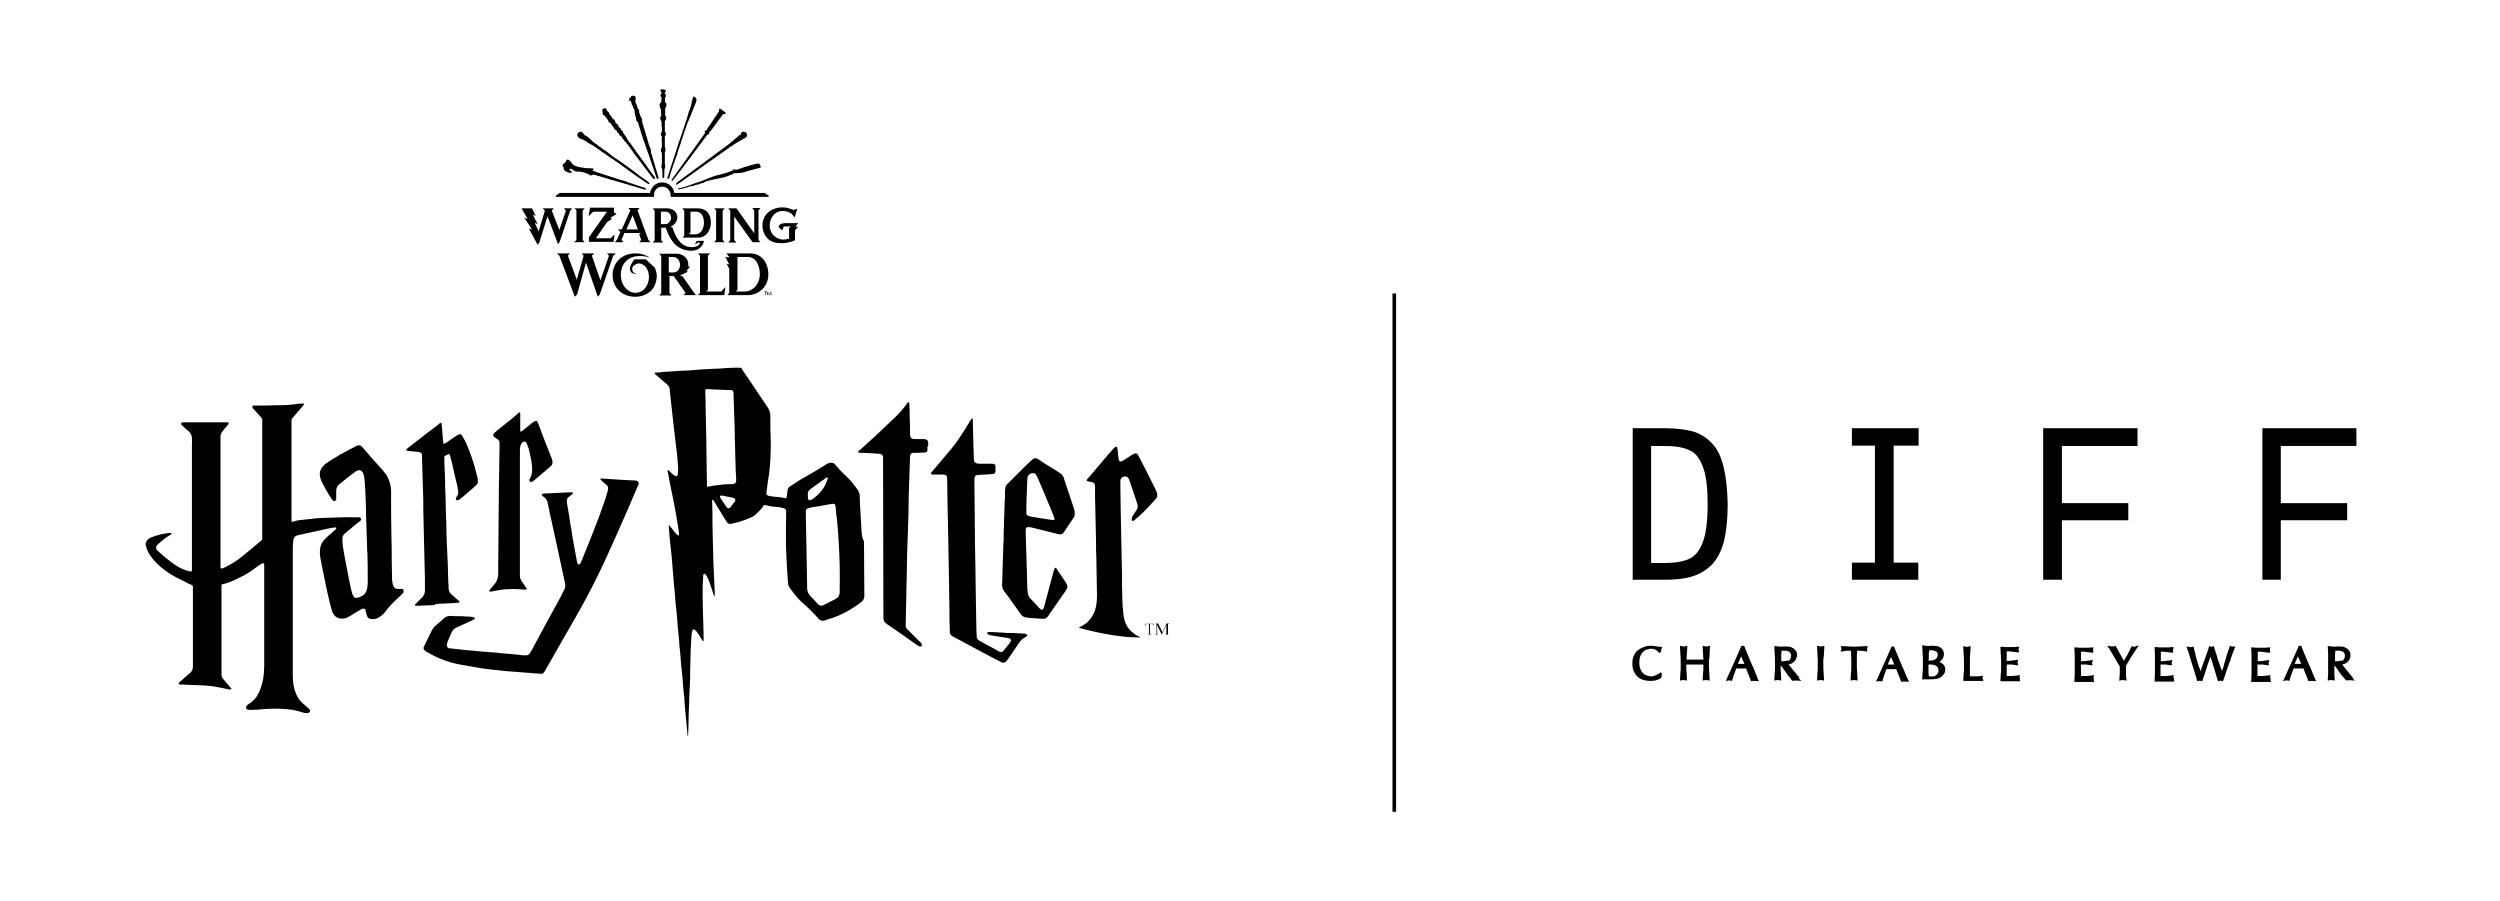 <svg enable-background="new 0 0 760.7 274.3" viewBox="0 0 760.7 274.3" xmlns="http://www.w3.org/2000/svg"><title>Wizarding World Harry Potter x DIFF Eyewear Charitable Logo</title><path d="m423.7 89.3h1.1v157.7h-1.1z"/><path d="m524.5 142.3c-.7-3-1.8-5.5-3.4-7.2-1.6-1.8-3.6-3.1-5.9-3.8-2.2-.6-5.1-1-8.5-1h-9.9v46.1h9.9c3.2 0 6-.3 8.2-1 2.3-.7 4.3-1.9 6-3.6 1.7-1.8 2.9-4.2 3.7-7.2.7-3 1.1-6.7 1.1-11.2-.1-4.5-.5-8.2-1.2-11.1zm-6.3 22.5c-.9 2.5-2.2 4.2-3.9 5.1-1.8.9-4.3 1.4-7.7 1.4h-4.2v-35.6h4.3c3.3 0 5.8.5 7.6 1.4 1.7.8 3 2.5 3.9 5.1 1 2.6 1.4 6.4 1.4 11.4s-.5 8.6-1.4 11.2z"/><path d="m647.6 153.1h-20.2v-17.4h23v-5.4h-28.7v46.1h5.7v-18.1h20.2z"/><path d="m688.4 130.3v46.1h5.6v-18.1h20.2v-5.2h-20.2v-17.4h23v-5.4z"/><path d="m504.2 196.7c-.5-.1-1.2-.2-1.8-.2-.8 0-1.6.1-2.3.4s-1.3.6-1.8 1-.9 1-1.2 1.7c-.3.6-.4 1.4-.4 2.3 0 .8.1 1.6.4 2.3.3.6.6 1.2 1.2 1.7.5.5 1.1.8 1.8 1 .6.2 1.4.3 2.2.3.4 0 .7-.1 1-.1s.6-.1.9-.2.5-.2.7-.3.4-.2.5-.3l.1-.1.2-1.2-.4-.4-.3.2c-.1.1-.3.2-.5.3s-.4.3-.6.3c-.2.1-.5.2-.7.3-.3.1-.5.1-.8.1-.5 0-1-.1-1.4-.3-.5-.1-.8-.4-1.1-.7s-.6-.8-.8-1.3-.3-1.2-.3-1.9.1-1.4.3-1.9.5-1 .8-1.3.7-.6 1.1-.7c.5-.1.9-.3 1.4-.3.3 0 .6.1.8.1.3.1.5.2.7.3s.4.3.5.4.3.3.3.3l.1.2.5-.2.1-.2c0-.1.1-.3.1-.6.1-.3.1-.4.1-.5l.2-.3-.4-.1c-.2.1-.7 0-1.2-.1z"/><path d="m520.2 198.8c0-.6.1-1.2.1-1.8v-.5l-.5.1c-.1 0-.3.1-.3.1-.2 0-.4 0-.6 0-.1 0-.2-.1-.3-.1l-.5-.1v.5c0 .6.1 1.2.1 1.8s.1 1.2.1 1.8v.1h-1.1c-1 0-2 0-2.9 0h-1.1v-.1c0-.6 0-1.2.1-1.8 0-.6.1-1.2.1-1.8v-.5l-.5.1c-.1 0-.3.1-.3.1-.2 0-.4 0-.6 0-.1 0-.2-.1-.3-.1l-.5-.1v.5c0 .6.1 1.2.1 1.8s.1 1.2.1 1.8v2.5c0 .6 0 1.2-.1 1.8 0 .6-.1 1.2-.1 1.8v.4l.4-.1c.4-.1.9-.1 1.3 0l.4.1v-.4c0-.6-.1-1.2-.1-1.8s-.1-1.2-.1-1.8v-.9h1.1 3 1.1v.9c0 .6 0 1.2-.1 1.8 0 .6-.1 1.2-.1 1.8v.4l.4-.1c.4-.1.9-.1 1.3 0l.4.1v-.4c0-.6-.1-1.2-.1-1.8s-.1-1.2-.1-1.8v-2.5c.2-.5.2-1.1.2-1.8z"/><path d="m534.5 205.6c-.2-.5-.4-.9-.6-1.5s-.5-1.2-.8-1.8-.5-1.3-.8-1.9-.5-1.3-.8-1.9l-.8-2h-.8l-.1.2c-.7 1.7-1.5 3.3-2.2 5-.7 1.6-1.5 3.3-2.2 4.9l-.3.6.6-.1c.3-.1.6-.1 1 0l.3.1.1-.3c.1-.4.3-1 .5-1.6s.5-1.2.7-1.9h.6 1.8.6c.1.3.2.5.3.8l.4 1c.1.3.3.6.4 1 .1.3.2.6.3.8l.1.3.3-.1h.3.8.3l.7.1-.3-.6c-.1-.3-.2-.7-.4-1.1zm-3.8-3.6c-.6 0-1.1 0-1.6 0-.1 0-.1 0-.3 0l1-2.3 1 2.3z"/><path d="m547.3 205.9c-.2-.3-.5-.5-.7-.8s-.5-.6-.8-1c-.3-.3-.5-.6-.8-1s-.5-.6-.7-.8l-.1-.1c.1-.1.3-.1.4-.1.4-.1.7-.3 1-.5.3-.3.6-.5.8-.9s.4-.8.4-1.4c0-.5-.1-.9-.3-1.2s-.5-.6-.8-.8-.6-.3-1-.5c-.7-.1-1.5-.1-2-.1-.5.1-1 .1-1.6 0-.3 0-.5-.1-.8-.1h-.4v.4c0 .6.1 1.2.1 1.8s.1 1.2.1 1.8v2.5c0 .6 0 1.2-.1 1.8 0 .6-.1 1.2-.1 1.8v.4l.4-.1c.4-.1.9-.1 1.3 0l.4.1v-.4c0-.6-.1-1.2-.1-1.8s-.1-1.2-.1-1.8v-.6c.3.3.6.6.8 1 .4.5.7.9 1 1.4s.6.9 1 1.2c.3.4.5.7.6.9l.1.2.2-.1h.4.8.4l1 .1-.8-.8c.4 0 .2-.2 0-.5zm-3.8-4.8c-.4.1-.8.1-1.4.1-.1 0-.1 0-.1 0v-.5c0-.5 0-1 0-1.5l.1-1.2h.3c.3 0 .9-.1 1.5.1.2.1.4.1.6.3s.3.3.4.5.1.5.1.7c0 .4-.1.6-.2.8-.1.3-.3.4-.5.6-.3 0-.6 0-.8.1z"/><path d="m555 198.8c0-.6.1-1.2.1-1.8v-.5l-.5.1c-.1 0-.3.1-.3.1-.2 0-.4 0-.6 0-.1 0-.3-.1-.3-.1l-.5-.1v.5c0 .6.1 1.2.1 1.8s.1 1.2.1 1.8v2.5c0 .6 0 1.2-.1 1.8 0 .6-.1 1.2-.1 1.8v.4l.4-.1c.4-.1.9-.1 1.3 0l.4.1v-.4c0-.6-.1-1.2-.1-1.8s-.1-1.2-.1-1.8v-2.5c.1-.5.2-1.1.2-1.8z"/><path d="m568.1 197.5c0-.1 0-.2.1-.4l.1-.5h-.5c-.6 0-1.2.1-1.8.1-1.2.1-2.4.1-3.6 0-.6 0-1.2-.1-1.8-.1h-.5l.1.5c.1.2.1.3.1.3 0 .1 0 .2-.1.4l-.1.5.5-.1c.2 0 .4-.1.6-.1s.5-.1.8-.1.5 0 .8 0h.4c0 .8.1 1.7.1 2.6v2.5c0 .6 0 1.2-.1 1.8 0 .6-.1 1.2-.1 1.8v.4l.4-.1c.4-.1.9-.1 1.3 0l.4.1v-.4c0-.6-.1-1.2-.1-1.8s-.1-1.2-.1-1.8v-2.5c0-.8 0-1.7.1-2.6h.4.8s.5.1.8.1.5.1.6.1l.5.1-.1-.5c0-.1 0-.3 0-.3z"/><path d="m580.1 205.8c-.2-.5-.4-.9-.6-1.5-.3-.6-.5-1.2-.8-1.8s-.5-1.3-.8-1.9-.5-1.3-.8-1.9l-.8-2h-.7l-.1.2c-.7 1.7-1.5 3.3-2.2 5-.7 1.6-1.5 3.3-2.2 4.9l-.3.6.6-.1c.3-.1.6-.1 1 0l.3.1.1-.3c.1-.4.3-1 .5-1.6s.5-1.2.7-1.9h.6 1.8.6c.1.3.2.5.3.8l.4 1c.1.3.3.6.4 1 .1.3.2.6.3.8l.1.3.3-.1h.3.8.3l.7.1-.3-.6c-.1-.3-.3-.7-.5-1.1zm-3.8-3.6c-.6 0-1 0-1.6 0-.1 0-.1 0-.3 0l1-2.3 1 2.3c.1 0 0 0-.1 0z"/><path d="m591 201.9c-.3-.2-.6-.3-.9-.5.3-.1.5-.3.6-.5.5-.5.8-1.1.8-1.9 0-.5-.1-.8-.3-1.2-.2-.3-.5-.6-.8-.8s-.6-.3-1-.4c-.6-.1-1.3-.1-2-.1-.5.1-.8.1-1.4 0-.3 0-.5-.1-.7-.1l-.4-.1v.4c0 .6.1 1.2.1 1.8s.1 1.2.1 1.8v2.5c0 .6 0 1.2-.1 1.8 0 .6-.1 1.2-.1 1.8v.4l.4-.1h.6.7.6c.6 0 1.3 0 2-.1.5-.1.9-.3 1.3-.5.4-.3.7-.6 1-1s.4-.9.4-1.5-.3-1.3-.9-1.7zm-4.1-1.6c0-.5 0-.9 0-1.4l.1-1h.1c.3-.1.9-.1 1.4.1.3.1.5.1.6.2s.3.3.4.4c.1.2.1.4.1.7s-.1.6-.2.8-.3.4-.5.5-.5.3-.8.3c-.3.1-.6.1-.9.1h-.4zm2.8 4.4c-.1.3-.3.5-.4.6-.2.2-.4.3-.6.4-.5.2-1 .1-1.5.1-.1 0-.2 0-.3 0l-.1-1.1c0-.5 0-.9 0-1.4v-1.1h.3c.5 0 .8 0 1.2.1.3.1.6.1.8.3.2.1.4.3.5.5s.2.5.2.8c.1.3.1.6-.1.8z"/><path d="m603.2 206.4c0-.1 0-.1.1-.3l.1-.5-.5.1c-.7.1-1.4.1-1.9.1s-1 0-1.6 0c0-.6 0-1.2 0-2s0-1.9 0-3.1c0-.6 0-1.2.1-1.8 0-.6.1-1.2.1-1.8v-.5l-.5.1c-.1 0-.3.1-.3.1-.2 0-.4 0-.6 0-.1 0-.3-.1-.3-.1l-.5-.1v.5c0 .6.1 1.2.1 1.8s.1 1.2.1 1.8v2.5c0 .6 0 1.2-.1 1.8 0 .6-.1 1.2-.1 1.8v.4h.4 1.3 2.6 1.3.5l-.1-.5c-.1-.2-.2-.3-.2-.3z"/><path d="m614.5 206 .1-.6-.6.1c-.2.1-.5.1-.8.1s-.6.1-1 .1c-.3 0-.7 0-1 0h-.6c0-.1 0-.3 0-.5 0-.3 0-.8 0-1.3v-1.4c0-.1 0-.2 0-.3h.3.9c.3 0 .6 0 1 .1.3 0 .6.1.8.1l.5.1-.1-.5c0-.1-.1-.3-.1-.4s0-.3.1-.4l.1-.5-.5.1c-.2 0-.4.1-.6.1s-.5 0-.8.1-.6 0-.9.1c-.3 0-.5 0-.7 0v-.5c0-.3 0-.7 0-1s0-.6 0-.9c0-.2 0-.3 0-.5h.8c.3 0 .6.1.9.1s.5.1.8.1.5.1.8.1h.5l-.1-.5c0-.1-.1-.3-.1-.4s0-.3.1-.3l.1-.5h-.4c-.4 0-.8.1-1.2.1-.8 0-1.7 0-2.5 0-.4 0-.8-.1-1.2-.1h-.4v.4c0 .6.1 1.2.1 1.8s.1 1.2.1 1.8v2.5c0 .6 0 1.2-.1 1.8 0 .6-.1 1.2-.1 1.8v.4h.4 1.3 2.6 1.2.5l-.1-.5c0-.1 0-.1 0-.3 0-.1 0-.1 0-.2-.1-.2-.1-.2-.1-.3z"/><path d="m637 206 .2-.6-.6.1c-.2.1-.5.1-.8.1s-.6.1-1 .1-.6 0-1 0h-.6c0-.1 0-.3 0-.5 0-.3 0-.8 0-1.3v-1.4c0-.1 0-.2 0-.3h.3.9c.3 0 .6 0 1 .1.3 0 .6.1.8.1l.5.1-.1-.5c0-.1 0-.3 0-.3 0-.1 0-.3.1-.4l.1-.5-.5.1c-.2 0-.4.1-.6.1s-.5 0-.8.1-.6 0-.9.1c-.3 0-.5 0-.8 0v-.5c0-.3 0-.7 0-1s0-.6 0-.9c0-.2 0-.3 0-.5h.8c.3 0 .6.1.9.1s.5.1.8.1.5.1.8.1h.5l-.1-.5c0-.1 0-.3 0-.3 0-.1 0-.3 0-.3l.1-.5h-.5c-.4 0-.8.1-1.2.1-.8 0-1.6 0-2.5 0-.4 0-.8-.1-1.2-.1h-.4v.4c0 .6.1 1.2.1 1.8v1.8 2.5 1.8c0 .6-.1 1.2-.1 1.8v.4h.4 1.3 2.6 1.2.5l-.1-.5c0-.1 0-.1 0-.3 0-.1 0-.1 0-.2-.1-.4-.1-.5-.1-.5z"/><path d="m649.4 196.8c-.1 0-.2 0-.5-.1l-.3-.1-.1.3c-.2.4-.4.8-.6 1.2-.2.5-.5.8-.6 1.2-.3.4-.5.8-.7 1.2-.1.2-.3.4-.3.6-.4-.6-.7-1.3-1.1-1.9-.5-.8-.8-1.6-1.3-2.4l-.1-.3-.3.1c-.1 0-.3.1-.4.1-.3 0-.5 0-.7 0-.1 0-.3-.1-.4-.1l-.8-.1.4.6c.1.1.3.4.4.6l2 3.4c.2.4.4.7.6 1 .1.3.3.5.4.6v2.1c0 .7-.1 1.3-.1 1.8l-.1.5.5-.1c.4-.1.9-.1 1.3 0l.5.1-.1-.5c0-.2 0-.5-.1-.8 0-.3 0-.6 0-1s0-.8 0-1.2 0-.7 0-1c.1-.3.3-.6.5-.9.2-.4.5-.8.7-1.2s.6-1 1-1.5c.3-.6.8-1.2 1.2-1.9l.5-.7-.8.2c-.4.1-.5.2-.6.2z"/><path d="m661.3 206 .1-.6-.6.1c-.2.1-.5.1-.8.1s-.6.1-1 .1-.6 0-1 0h-.6c0-.1 0-.3 0-.5 0-.3 0-.8 0-1.3v-1.4c0-.1 0-.2 0-.3h.3.9c.3 0 .6 0 1 .1.3 0 .6.1.8.1l.5.1-.1-.5c0-.1 0-.3 0-.3 0-.1 0-.3.1-.4l.1-.5-.5.1c-.2 0-.4.1-.6.1s-.5 0-.8.1-.6 0-.9.1c-.3 0-.5 0-.7 0v-.5c0-.3 0-.7 0-1s0-.6 0-.9c0-.2 0-.3 0-.5h.8c.3 0 .6.1.9.1s.5.1.8.1.5.1.8.1h.5l-.1-.5c0-.1 0-.3 0-.3 0-.1 0-.3.1-.4l.1-.5h-.5c-.4 0-.8.1-1.2.1-.8 0-1.6 0-2.5 0-.4 0-.8-.1-1.2-.1h-.4v.4c0 .6.1 1.2.1 1.8s0 1.2 0 1.8v2.5 1.8s-.1 1.2-.1 1.8v.4h.4 1.3 2.6 1.2.5l-.1-.5c0-.1 0-.1 0-.3 0-.1 0-.1 0-.2-.2-.3-.2-.3-.2-.4z"/><path d="m679.5 196.7c-.1 0-.3 0-.4 0s-.1 0-.3-.1l-.3-.1-.1.3c-.1.2-.1.5-.3.9-.1.5-.3.9-.5 1.5s-.3 1.1-.5 1.8c-.2.6-.4 1.2-.5 1.8l-.5 1.4c-.1-.5-.3-.9-.5-1.4l-.6-1.7c-.2-.6-.4-1.2-.5-1.7-.2-.5-.3-1-.5-1.5-.1-.5-.3-.8-.3-1l-.1-.3-.3.1c-.2.1-.3.1-.4.1s-.2 0-.4-.1l-.3-.1-.1.3c-.1.3-.1.6-.3 1-.1.5-.3.9-.5 1.4s-.3 1.1-.6 1.7c-.2.6-.4 1.2-.6 1.7s-.3 1-.5 1.5v.1c-.1-.5-.3-1-.5-1.4-.2-.7-.5-1.4-.6-2-.2-.6-.4-1.3-.5-1.9-.2-.6-.3-1.3-.5-2l-.1-.3-.3.1c-.1 0-.3.1-.3.1-.2 0-.4 0-.6 0-.1 0-.3-.1-.3-.1l-.6-.1.2.6c.1.3.2.6.4 1.1s.3 1.1.5 1.7l1.8 5.8c.1.5.3.9.3 1.1l.1.3.3-.1c.3-.1.6-.1.9 0l.3.1.1-.3c.1-.4.3-.9.5-1.4.1-.5.3-1 .5-1.6.2-.5.3-1 .5-1.6l.5-1.4c.1-.4.3-.8.4-1.2.3 1 .7 2.1 1 3.2.4 1.3.8 2.7 1.2 4l.1.3.3-.1c.3-.1.6-.1.9 0l.3.1.1-.3c.1-.3.2-.6.4-1.1s.4-1.1.6-1.8c.2-.6.5-1.4.7-2 .3-.7.5-1.4.7-2s.4-1.2.6-1.7.3-.8.4-1l.3-.6-.7-.1c.2 0 .1 0 0 0z"/><path d="m690.7 206 .2-.6-.6.1c-.2.1-.5.1-.8.1s-.6.1-1 .1-.6 0-1 0h-.6c0-.1 0-.3 0-.5 0-.3 0-.8 0-1.3v-1.4c0-.1 0-.2 0-.3h.3.9c.3 0 .6 0 1 .1.3 0 .6.1.8.1l.5.1-.1-.5c0-.1 0-.3 0-.3 0-.1 0-.3.1-.4l.1-.5-.5.1c-.2 0-.4.1-.6.1s-.5 0-.8.1-.6 0-.9.1c-.3 0-.5 0-.7 0 0-.1 0-.3 0-.5 0-.3 0-.7 0-1s0-.6 0-.9c0-.2 0-.3 0-.5h.8c.3 0 .6.1.9.1l.8.1c.3 0 .5.1.8.1h.5l-.1-.5c0-.1 0-.3 0-.3 0-.1 0-.3 0-.3l.1-.5h-.5c-.4 0-.8.1-1.2.1-.8 0-1.6 0-2.5 0-.4 0-.8-.1-1.2-.1h-.4v.4c0 .6.1 1.2.1 1.8v1.8 2.5 1.8c0 .6-.1 1.2-.1 1.8v.4h.4 1.3 2.6 1.2.5l-.1-.5c0-.1 0-.1 0-.3 0-.1 0-.1 0-.2-.2-.4-.2-.5-.2-.5z"/><path d="m704 205.6c-.2-.5-.4-.9-.6-1.5s-.5-1.2-.8-1.8-.5-1.3-.8-1.9-.5-1.3-.8-1.9l-.8-2h-.7l-.1.2c-.7 1.7-1.5 3.3-2.2 5-.7 1.6-1.5 3.2-2.2 4.9l-.3.6.6-.1c.3-.1.6-.1 1 0l.3.1.1-.3c.1-.5.3-1 .5-1.6s.5-1.2.7-1.9h.6 1.8.6c.1.3.2.5.3.8l.4 1c.1.3.3.6.4 1 .1.3.2.6.3.8l.1.3.3-.1h.3.8.3l.7.1-.3-.6c-.2-.3-.3-.7-.5-1.1zm-3.9-3.6c-.6 0-1 0-1.6 0-.1 0-.1 0-.3 0l1-2.3 1 2.3c.1 0 0 0-.1 0z"/><path d="m715.7 205.9c-.2-.3-.5-.5-.7-.8s-.5-.6-.8-1c-.3-.3-.5-.6-.8-1-.3-.3-.5-.6-.6-.8l-.1-.1c.1-.1.3-.1.4-.1.4-.1.7-.3 1-.5.3-.3.6-.5.8-.9s.3-.8.3-1.4c0-.5-.1-.9-.3-1.2s-.5-.6-.8-.8-.6-.3-1-.5c-.7-.1-1.5-.1-2-.1-.5.1-1 .1-1.6 0-.3 0-.5-.1-.8-.1h-.4v.4c0 .6.1 1.2.1 1.8v1.8 2.5 1.8c0 .6-.1 1.2-.1 1.8v.4l.4-.1c.4-.1.9-.1 1.3 0l.4.1v-.4c0-.6-.1-1.2-.1-1.8s0-1.2 0-1.8v-.6c.3.3.6.6.8 1 .3.5.7.9 1 1.4s.6.9 1 1.2l.8 1 .2-.1h.3.8.4l1 .1-.8-.8c.3.1.2-.1-.1-.4zm-3.8-4.8c-.4.1-.8.1-1.3.1h-.1v-.5c0-.5 0-1 0-1.5l.1-1.2h.3c.3 0 .9-.1 1.5.1.2.1.4.1.6.3.2.1.3.3.4.5s.1.5.1.7c0 .4-.1.6-.2.8-.1.3-.3.4-.5.6-.4 0-.7 0-.9.1z"/><path d="m563.5 135.6h7v35.6h-7v5.2h20.2v-5.2h-7.5v-35.6h7.6v-5.3h-20.3z"/><g clip-rule="evenodd" fill-rule="evenodd"><path d="m199.7 82.8c-.2-.7-.4-1.3-.4-1.3l-2.8-2.6h-3.5s-1.1 1.5-1.3 2.5.5 2.2 2.1 1.9c0 0-.9 0-1.3-.8-.2-.5-.3-1.2.5-1.8 1.3-1.1 2.7-.3 3.4.4.6.7 1.3 2.3 1 4.1-.5 2.6-2.2 3.9-4.1 3.9-2.2 0-4.4-2.2-4.4-5.5 0-1.2.3-2.6 1.2-3.7 2.1-2.8 6.4-2 7.7-1.5-1-.6-2.4-1.3-4.5-1.3-4.2 0-6.9 3-6.9 6.6 0 4.1 3.2 6.6 6.9 6.6 2.5 0 4.6-1.2 5.6-2.8.7-1.3 1.2-3.1.8-4.7z"/><path d="m211.8 89.8-.6-.7-3.5-5-.8-.3 2.4-1.1-.4-.3s1.1-1.3 1.1-1.3h-.6c.4-2.4-1.6-3.9-3.5-3.9h-5.3l.6.7v11.3l-.6.7h3.7l-.6-.7v-5.2h1.3l3.6 5.1-.6.7zm-6.9-6.9h-1.4v-4.7h1.3c1.3 0 2.1 1.2 2.1 2.2.1 1.2-.6 2.5-2 2.5z"/><path d="m212.4 89.8h8l.3-2.5-1.2 1.4h-4.6l.5-.5v-10.4l.7-.7h-3.7l.6.7v11.3z"/><path d="m228.2 77.1h-7.2l1 1.2-1.3-.1 1.2 2.3-.8-.3.8 1.6v7.3l-.6.7h6.5c2.1 0 6-1.8 6-6.4-.1-3.8-2.3-6.3-5.6-6.3zm-1.6 11.6h-2.7l.5-.5v-10h3.2c2.4 0 3.6 2.6 3.6 5.2 0 3.1-2.2 5.3-4.6 5.3z"/><path d="m199 59c.2-1.3 1.2-2.2 2.5-2.2s2.4 1 2.5 2.2c.1.4.1.9.1.9h29.8v-.3l-1.2-.9s-27.2 0-27.5 0c-.3-1.8-1.8-3.2-3.7-3.2s-3.4 1.4-3.7 3.2c-.3 0-27.5 0-27.5 0l-1.2.9v.3h29.9s0-.4 0-.9z"/><path d="m200.7 32c.1.4.1.6.1.7 0 .2.2.3.3.4l.1 2.2-.2.2c-.1.1-.1.2-.1.3v.2c0 .3.2.7.4 1v.4c0 .6 0 1.1.1 1.7v1c-.3.4-.4.7-.3 1 .1.2.2.3.3.4v.1c-.1.6-.1 1.2 0 1.7v1.5c-.3.4-.3.6-.3.9s.1.5.2.6c0 .2.1.4.1.6v.1 2.9c-.3.8-.1 1.3.1 1.5 0 .5.1 2.6.1 2.6 0 .1 0 .2.2.2.1 0 .3-.1.3-.3 0-.7.1-2.1.1-2.5.1-.2.4-.7.1-1.5v-.4c0-.2 0-.4 0-.7v-.8c0-.2 0-.4 0-.6v-.6c0-.2 0-.4 0-.5.1-.1.2-.3.2-.6s0-.6-.2-1v-.2c0-.2 0-.3 0-.5v-2.6c.1-.1.2-.2.3-.4.1-.3 0-.6-.3-1v-3.1c.3-.4.4-.8.4-1.2 0-.1 0-.2-.1-.3l-.2-.2c0-.3 0-.7 0-1.1v-1.2c.1-.1.3-.2.3-.4 0-.1 0-.3.1-.7 0-.3-.1-.5-.4-.6l-.1-1.4c.1-.1.4-.4.3-.8 0-.3-.3-.5-.4-.6l.4-.6s0-.4-.3-.5c-.2 0-.4-.1-.6-.1h-.1c-.1 0-.2 0-.3 0h-.1c-.3.1-.3.5-.2.5l.4.6c-.2.1-.4.3-.4.6-.1.4.2.7.3.8l-.1 1.4c-.4.3-.6.6-.5.9z"/><path d="m191.5 30.6c.1 0 .2.1.3.1l.2.1v.1c0 .1.1.2.1.3 0 0 .1.2.1.4v.1l.3.5.1.2v.1c0 .1.1.3.2.4.2.4.3.7.3.8v.5c0 .1.1.3.1.4s.1.3.1.6l.1.3c0 .1.1.2.1.3 0 0 0 .2.1.8 0 .1 0 .1.1.2l.2.2s.1.1.1.1.1.1.1.1l.5 1.6c.3 1.1.7 2.3 1.1 3.5.1.4.2.7.4 1.1.4 1.2.8 2.5 1.3 3.7l2.4 7.1c0 .1.2.2.4.2h.1c.1-.1.1-.2.1-.3l-2-6.7c-.1-.3-.1-.6-.3-.9v-.1-.1c0-.3 0-.6-.1-.9-.1-.4-.3-.7-.4-1l-.2-.5c-.2-.9-.5-1.8-.8-2.8-.1-.3-.2-.5-.2-.7l-1.1-3.6c.1 0 .1-.1.1-.1 0-.1 0-.1 0-.2l-.3-.9s0-.1-.1-.1l-.2-.2v-.1-.1-.1l-.4-1 .1-.2c0-.1 0-.1 0-.2l-.1-.2c0-.1 0-.1-.1-.1l-.2-.2-.1-.3-.2-.7-.5-1.2c.1-.4.1-.5.1-.6 0 0 0-.1 0-.2s0-.1 0-.2c0 0 0-.2 0-.4 0-.1-.1-.2-.2-.2l-.2-.1-.2-.1h-.2-.1l-.2.1c-.2 0-.3.1-.3.2 0 0 0 .1-.1.2l-.2.1c-.1 0-.2.1-.2.3v.4c-.2 0-.2.1 0 .2z"/><path d="m171.6 51.6c0 .1.1.1.1.2.1.1.4.3.6.4.1.1.3.1.4.2.1 0 .2.1.3.1.1.1.3.1.4.1h.1c.1 0 .3 0 .4-.1 0 0 .2-.2.2-.3s-.2.1-.5-.2c0-.1-.3-.3-.3-.3 0-.1.2-.4.2-.4.1 0 .3.1.3.1.2.1.5.2.7.4.5.4 1.1.4 1.1.4 1.8-.1 3.6.9 3.8 1 .3.3.5.2.5.2.4-.4 1-.2 1-.2l4.4 1.3c.4.1.8.3 1.1.3l9.8 2.9h.1c.1 0 .2-.1.2-.2s0-.2 0-.2c0-.1-.1-.1-.2-.1-.6-.2-2.8-.9-5.4-1.8-.3-.2-.7-.3-1-.4s-.6-.2-.9-.2c-5.2-1.7-8.1-2.6-8.4-2.8-.3-.1-.3-.2-.3-.2 0-.1.1-.1.2-.2.1 0 .1-.1.1-.2v-.1h-.1c-.1-.1-.7-.1-1.4-.1-1 0-4.3-.4-4.9-1.3-.1-.2-.3-.4-.4-.5s-.2-.2-.3-.4c-.4-.5-1.1-.7-1.3.1-.2.6-.9.6-1 1.2-.1.3.2.4.3.6 0 .3 0 .5.1.7z"/><path d="m226.6 50.8-.5.2c-.6.2-1.2.4-1.8.6-.2.1-.4 0-.6 0h-.1c-.1 0-.1 0-.2-.1 0 0-.1 0-.1-.1h-.1l-.1.2.1.1v.1h-.1c-.1 0-.1 0-.2.1-.1 0-.2 0-.3.1-.2.1-.4.1-.5.2-.2.1-.3.1-.5.2s-.4.1-.6.2c-.6.2-1.2.3-1.8.5-.1 0-.2 0-.3.1-.1 0-.1 0-.2 0s-.2 0-.3.1c-.2 0-.3.1-.5.1-.3.1-.6.2-.9.3-.2.1-.4.1-.5.2-.4.1-.8.3-1.1.4l-.2.1c-.3.1-.7.3-1 .4-.2.1-.4.2-.7.3s-.6.2-.9.3c-.2.1-.5.2-.7.2-.5.2-.9.3-1.4.5-.3.1-.5.2-.8.3-.2 0-.3.1-.5.2-.3.1-.7.2-1 .3-.1 0-.2.1-.3.1-.2.1-.3.1-.5.1-.1 0-.3.1-.5.1s-.1 0-.3.1c-.2 0-.3.1-.3.2s.1.1.3.1c0 0 .4 0 .6-.1.5-.1 1-.2 1.6-.4.2 0 .6-.2.8-.3.2 0 .4-.1.6-.1s.4-.1.6-.1c.3-.1.5-.2.8-.3.4-.1.8-.1 1.2-.3.3-.2.7-.2 1-.3.1 0 .2-.1.3-.1 0 0 .1 0 .1-.1.1-.1.3-.1.4-.2.3-.1.6-.3.9-.3.1 0 .3-.1.4-.1.2-.1.5-.1.7-.2h.3c.3-.1.6-.2.9-.2.3-.1.6-.2.9-.2l.4-.1c.4-.1.8-.2 1.1-.2.2-.1.4-.1.6-.2.1 0 .2-.1.3-.1s.1 0 .2-.1c.1 0 .2-.1.3-.1.4-.1.7-.3 1.1-.4.1-.1.3-.1.3-.2.1-.1.2-.1.3-.2h.5c.5 0 1-.1 1.5-.1.4 0 .7-.1 1.1-.2.3-.1.6-.2.9-.3.4-.1.7-.2 1.1-.3.5-.1 1.5-.4 1.9-.5.3-.1.6-.1.8-.2.2 0 .4-.2.4-.3s-.1-.2-.1-.3c-.1-.1-.2-.2-.2-.4 0-.1-.1-.3-.2-.3h-.1c-.2 0-.4 0-.6 0-.2.1-1 .2-1.2.3-.4.1-.7.1-1.1.3s-.9.3-1.3.4c.3-.1.1-.1-.1 0z"/><path d="m205.7 56.1c.1.1.2.1.3.1 1.9-1.4 15.9-11.3 16.8-11.9.1 0 .2 0 .3-.1.1 0 .1-.1.1-.2.1-.1.4-.2.7-.4.2-.1 1.8-1.1 2.2-1.3.8-.3 1.5-.8 1.1-1.7-.2-.4-.7-.6-1.2-.5-.7.2-.6.9-.6 1-.2.1-.3 0-.5 0h-.1v.1c0 .1-.1.1-.1.2l-2 1.7c-.1 0-.2 0-.2.1-.1.1-.1.2-.1.2-.6.5-14.8 10.9-16.5 12.2-.2.3-.2.4-.2.5z"/><path d="m176.9 42.3c.3.1.5.1.7.3s.7.3.8.5c.2.1.6.4.8.5s.4.2.5.3c0 .1.3.1.3.1s.2.2.3.2c.1.1.7.4.9.6s.8.5 1.3.9c.4.3.7.6 1 .7.2.1.6.4.9.6.2.2.6.4.8.6s.7.5 1.1.7.8.6 1.1.8 1 .6 1.2.8 1.1.8 1.5 1.1.9.6 1.2.9c.4.3 1.5 1 2.4 1.7 1 .7 3.1 2.1 3.4 2.3s.4.1.5 0c0-.1.1-.2-.2-.4-.2-.2-1.3-1-1.8-1.3s-1.8-1.4-2.2-1.7-2.7-2-3.3-2.4c-.5-.4-1.3-.9-1.7-1.2s-.9-.6-1.4-.9-.8-.6-1.4-1.1c-.6-.4-.9-.8-1.5-1.1s-.8-.6-1.1-.8c-.3-.3-.8-.4-1-.7s-.7-.5-.7-.5c0-.1-.5-.4-.7-.5-.1-.1-1.1-1.1-1.6-1.5-.4-.4-.8-.5-1-.6s-.3-.4-.8-.9c-.4-.4-1.1-.2-1.3.2-.3.3-.3.6-.1 1 .3.6.8.7 1.1.8z"/><path d="m203.2 54.4h.2c.1 0 .2-.2.3-.4.1-.3.2-.7.3-1.1.1-.3.2-.7.3-1 .3-.9 1.1-3.1 1.5-4.3.2-.4.3-.7.3-.8s0-.1 0-.2.1-.2.2-.6c0-.1.1-.2.1-.3.3-.8.8-2.3 1.1-3.3 0-.1.1-.2.1-.3s.1-.2.1-.3 0-.2.1-.3c0-.1.1-.2.1-.4 0 0 0-.1.1-.2s.1-.3.2-.6c.1-.4.5-1.4.7-2 .1-.3.2-.6.2-.6s0-.1.1-.3.2-.5.4-.9c.3-.7.9-2.2 1.3-3.2.1-.4.3-.7.4-1 .2-.6.5-1.1.6-1.6.2-.7-.4-1.2-.6-1.3-.3-.1-.3.1-.4.2-.2.5-.4 1.2-.5 1.9-.1.4-.2.7-.2.9-.6 1.5-.8 2.2-1 3-.1.3-.2.6-.3 1-.2.6-.6 1.8-1 3-.5 1.6-1.1 3.2-1.3 3.8-.2.7-1.2 3.5-1.8 5.6-.4 1.3-.8 2.3-.8 2.4-.1.4-.6 2.1-.8 2.5-.1.4-.2.6 0 .7z"/><path d="m214.6 40.4c-3 4.2-10 14-10.1 14.1-.1.2-.3.4-.1.5s.4-.2.4-.2c2.5-3.1 9-11.9 10.5-13.9h.1.2c.1 0 .2-.1.2-.3v-.4s0-.1.1-.1l.3-.2 3.7-5c.1-.1.2-.2.4-.2h.2c.1 0 .2-.1.3-.2 0-.1 0-.2-.1-.3l-1.5-1.1c-.1-.1-.2-.1-.3 0s-.1.2-.1.3v.2c0 .2 0 .3-.1.4l-3.5 5.2-.1.3s0 .1-.1.1l-.4.2c-.1 0-.2.1-.2.3.1.2.1.2.2.3z"/><path d="m169.5 77.1.7.7 4.7 12.5.7-.7 2.7-9.7 3.6 10.4.6-.7c.9-2.5 4.1-11.8 4.1-11.8l.8-.7h-2.7l.6.7-2.6 7.5-2.6-7.5.7-.7h-3.8l.6.7-2.1 7.3-2.7-7.3.6-.7z"/><path d="m174.7 73.7h3.2l-.6-.7v-8.9l.6-.7h-3.1l.6.6v9z"/><path d="m217.3 73.7h3.2l-.6-.7v-8.9l.6-.7h-3.2l.6.6v9z"/><path d="m179.5 63.4-.4 2.4 1.4-1.4h4.2l-5.5 7.8v1.4h7.5l.3-2.3s-1.2 1.2-1.2 1.2h-4.5l3.4-4.9 1.5-1-.5-.3 1.9-1.2-.8-.5v-1.4h-7.3z"/><path d="m214.2 73.3h-2.2l-.6 1.1 1.2-.7.4.4c-.2.4-.9 1.1-2.5 1.1-2.1 0-3.3-1.1-4.1-2.2-1.2-1.7-1.8-3.8-1.8-3.8l-.6-.2s2.1-.8 2.1-2.9c0-1-.6-1.9-1.6-2.4-.4-.2-.9-.3-1.3-.3h-4.6l.6.7v9l-.6.7h3.2l-.6-.7v-3.8h1.4s.7 2.6 2.4 4.6c1.2 1.4 3 2.4 5.4 2.4 3.4-.1 3.8-3 3.8-3zm-11.7-5.1h-1.4v-3.8h1.4c1.3 0 1.7 1.2 1.7 1.8 0 1-.8 2-1.7 2z"/><path d="m224 73.7-.6-.7v-7.1l5.6 7.8h2.4l-.6-.7v-9l.6-.7h-2.5l.6.7v7l-5.4-7.6h-2.5l.6.7v9l-.6.7h2.4z"/><path d="m197.9 73.7-.6-.7-3.3-9 .6-.7h-3.4l.6.7-2.6 5.8h-1.2l.8.8-1.1 2.4-.6.7h2.6l-.6-.7.9-2.1h5l-.5.4.6 1.7-.6.7zm-7.3-3.9 1.9-4.3 1.6 4.3z"/><path d="m207.7 72.3h4.8c2.3 0 3.8-2.1 3.8-4.6 0-2.1-.9-4.3-4.1-4.3-1.1 0-4.6 0-4.6 0l.6.7v7.6zm2.4-1.5v-6.4h1.6c2.1 0 2.5 2.1 2.5 3.3 0 1.6-.7 3.6-2.7 3.6h-1.9z"/><path d="m159.5 66.2 2.4 3.7-1-.4 2.7 5 .5-.7 2.5-8 3.2 8.5.5-.7 3.2-9.5.6-.7h-2.5l.6.7-2 5.9-2.3-5.9.6-.7h-3.4l.7.7-1.9 6.3-1.2-2.6.9.4-1.5-2.9.9.4-1.1-2.3h-3.2l1.9 3.3z"/><path d="m232 68.6c0 1.5.5 2.8 1.5 3.9 1.2 1.3 2.9 1.5 4.5 1.5 2.1 0 3.9-.9 3.9-.9v-3l.9-1.1-.8-.1.9-1h-3.6c-1 0-2 .1-2.3.9 0 .1-.1.3-.1.3l1.1 1 .5-1.2h2.1l-.5.5v3.2c-.5.2-1.3.3-1.9.3-1.9 0-4-1.7-4-4.3 0-2.1 1.4-4.4 4-4.4 1.2 0 2.3.5 2.7.9.5.5.9 1.1.9 1.1l.8-2.7-1.2.4s-1.6-.8-3.2-.8c-3.7 0-6.2 2.3-6.2 5.5z"/><path d="m183.4 34.6.1.3c0 .1.1.2.2.2l.3.1 1.1 1.5v.1.1c0 .1.1.2.2.3 0 0 0 0 .1.1l.3.1.5.7.1.2.2.2.4.5v.1c0 .1 0 .1.1.2s.1.2.2.2c0 .1.1.1.2.1h.1l.2.3v.1s.1.3.2.3h.1l.4.5v.2c0 .1.2.3.3.3h.2l.4.5v.1c0 .1.1.2.1.3.1.1.2.2.3.2l.3.4c0 .1.1.3.2.3h.1c.5.7 1.3 1.7 1.3 1.7s.4.6 1 1.4c.1.3.3.6.5.7.9 1.2 5.4 7.2 5.6 7.4.1.1.2.2.3.2s.2-.1.2-.1.2-.2 0-.5c-.1-.1-4.1-5.7-6.7-9.3-.1-.1-.1-.2-.2-.3-.2-.3-.4-.7-.7-.9-.2-.3-.4-.6-.5-.7 0-.1-.2-.3-.3-.4 0-.2-.1-.3-.2-.5 0-.1-.2-.3-.2-.3l-.8-1.1v-.2c0-.1-.2-.4-.3-.5h-.2l-.2-.3v-.1-.1c0-.1-.1-.1-.1-.2s-.1-.1-.2-.1h-.1l-.4-.6v-.2s-.2-.3-.3-.4l-.3-.1-.3-.4c0-.1.1-.2 0-.3s-.2-.3-.2-.4c-.1-.1-.2-.2-.3-.2h-.1l-1.3-1.8v-.2c0-.1-.1-.1-.1-.2l-.3-.2-.6-.9c0-.1-.1-.1-.2-.1s-.1 0-.2 0l-.6.4c-.1.1-.1.2 0 .3z"/><path d="m234.7 89.8v-1h-.2l-.4.9-.4-.9h-.2v1h.2v-.7s.1.1.1.1l.2.6h.2l.2-.6s0-.1.1-.1v.7z"/><path d="m233.1 89.8v-.9h.3v-.2h-.8v.2h.3v.9z"/><path d="m262.1 160.7c-.1-1.7-.2-3.4-.3-5.2-.1-1.5-.2-3-.2-4.5 0-.8-.3-1.6-.8-2.2-.5-.7-1-1.3-1.5-2-.4-.4-.7-.8-1.1-1.2-1.3-1.2-2.5-2.4-3.6-3.7-.2-.2-.4-.4-.6-.7-.2-.2-.3-.3-.6-.3-.5-.2-1-.1-1.5.1-.3.2-.6.3-.8.5-1.9 1.2-3.8 2.3-5.7 3.4-1.7.9-3.2 1.9-4.7 2.9-.2.1-.3.2-.5.3-.3.2-.4.5-.5.8-.1.2-.1.5-.1.7-.1.5-.1.9-.2 1.4 0 .1-.1.3-.1.4 0 .2-.2.3-.4.2-.2 0-.3-.1-.5-.1-.4-.1-.8-.2-1.1-.2-.7-.1-1.3-.1-2-.2-.4 0-.8-.1-1.2-.2-.2 0-.4-.1-.6-.2s-.3-.2-.3-.4c0-.3 0-.7.1-1 .2-1.7.4-3.4.7-5 .2-1.5.3-2.9.4-4.4.1-2.2.2-4.3.1-6.5-.1-1.9-.1-3.8-.1-5.8 0-.4 0-.8 0-1.2 0-.8-.3-1.6-.7-2.3-.1-.1-.2-.2-.2-.3-.6-.9-1.3-1.9-1.9-2.8-1.8-2.7-3.6-5.4-5.4-8-.1-.2-.3-.4-.4-.6s-.2-.5-.5-.5c-.4 0-1.5 0-1.6 0-.3 0-.6 0-.8 0-.6 0-1.3.1-1.9.1-1.2.1-2.4.2-3.6.2-1.2.1-2.4.1-3.7.2-.1 0-.2 0-.3 0-1.2.1-2.3.2-3.5.3-1.3.1-2.7.1-4 .2-.9.1-1.8.1-2.7.2-.8 0-1.6.1-2.4.2-.5 0-.9.1-1.4.1h-.1c-.1 0-.1.2-.1.2.2.4.6.6.9.9 1 .8 1.9 1.7 2.9 2.5.5.4.7.9.8 1.5v.4c.1.6.1 1.2.2 1.8.1 1.2.3 2.4.4 3.6.2 1.5.3 3.1.5 4.6.2 1.7.4 3.4.6 5.1.1.6.1 1.2.2 1.7.1.8.2 1.7.3 2.5.1.7.1 1.5.2 2.2.1 1.1.2 2.2.1 3.3 0 .2 0 .4-.1.7 0 .2-.1.3-.2.4s-.2.1-.3.1-.2-.1-.3-.1c-.3-.1-.5-.3-.7-.5-.4-.4-.9-.8-1.3-1.2 0 0-.1 0-.2 0s-.1.1-.1.2 0 .2.1.3c.5 2.9 1.1 5.7 1.7 8.6.5 2.6 1 5.2 1.4 7.9.1.7.2 1.4.3 2.1v.6c0 .1-.2.2-.3.1-.1 0-.1-.1-.2-.1-.3-.3-.6-.6-.9-1-.4-.5-.7-.9-1.1-1.4-.1-.2-.3-.3-.4-.5h-.1s-.1.1-.1.1v.2c.1 1.3.2 2.6.3 3.9.1.6.1 1.2.2 1.8.1.9.2 1.8.3 2.7.1 1.6.3 3.1.4 4.7s.3 3.2.4 4.8c.1.7.1 1.3.2 2 .1.9.1 1.8.2 2.7s.2 1.9.3 2.8c.1.7.1 1.4.2 2.1.1.9.1 1.8.2 2.7.1 1 .2 2 .3 3 .1.9.2 1.8.2 2.7.1.9.2 1.9.3 2.8s.1 1.8.2 2.7c.1.7.1 1.3.2 2 .1 1 .2 1.9.3 2.9.1.9.1 1.8.2 2.7.1.7.1 1.3.2 2 .1.8.2 1.7.2 2.5.2 1.9.3 3.8.5 5.6.1 1.4.3 2.9.4 4.3 0 .1 0 .2.1.3.1-.2.1-.3.1-.5 0-.9.1-1.8.1-2.7 0-2.4.1-4.7.2-7.1 0-.2 0-.4 0-.7.1-2.1.2-4.3.3-6.4 0-1.9 0-3.8.1-5.7 0-1.8.1-3.7.2-5.5 0-.6.1-1.2.1-1.8 0-.4.1-.8.2-1.2 0-.2.1-.3.1-.5.1-.3.4-.4.6-.2.2.1.4.3.6.5s.4.5.6.8c.2.2.3.5.5.8.2.4.4.7.7 1.1.1.1.1.2.2.3h.1s.1-.1.1-.1c0-.4 0-.8 0-1.2 0-1.4-.1-2.8-.1-4.3-.1-2.9-.2-5.9-.2-8.8 0-1.4 0-2.8.1-4.2 0-.5.1-1 .1-1.5 0-.1.1-.3.2-.4 0 0 .2-.1.2 0 .1.1.2.1.3.2.1.2.3.4.4.6.4.7.7 1.4.9 2.1.3 1 .7 2 1 3 .1.2.1.4.2.6s.2.4.2.3c.1-.1.1-.2.1-.3 0-.2 0-.4 0-.6 0-.7-.1-1.4-.1-2.2-.1-2.2-.2-4.5-.3-6.7-.1-2.5-.1-4.9-.2-7.4 0-1.6-.1-3.1-.1-4.7 0-2.3 0-4.5-.1-6.8 0-.2 0-.3 0-.5 0 0 .1-.1.1-.1h.1l.3.3c.5.8.9 1.5 1.4 2.3.7 1.2 1.5 2.4 2.2 3.6.1.2.3.5.5.7.2.3.6.5.9.4.2 0 .5 0 .7-.1 1.9-.4 3.7-1 5.5-1.8.8-.3 1.5-.8 2.1-1.5.7-.6 1.3-1.3 1.8-2.1 0 0 .1-.1.1-.1.1-.1.2-.2.4-.1.2 0 .3.1.5.1.5.1.9.2 1.4.3.6.1 1.3.1 1.9.2.4 0 .9.1 1.3.2.3.1.6.1.9.3s.4.4.4.7v2.3c-.1 4.6-.1 9.1.2 13.7.1 2 .2 3.9.4 5.9 0 .6.2 1.1.6 1.6 1.2 1.7 2.5 3.3 4.1 4.7s3.1 2.9 4.5 4.5l.4.4c.3.2.6.3.9.3.2 0 .4-.1.7-.1.7-.3 1.4-.5 2.1-.7 2.4-.8 4.6-1.9 6.7-3.3.8-.5 1.7-1.1 2.4-1.7.5-.4.7-.9.8-1.5 0-.4 0-.9 0-1.3 0-5.2-.1-10.4-.1-15.6-.7-1.1-.7-2.5-.8-4zm-38.4-8.3c0 .1-.1.2-.2.3-.4.5-.8 1.1-1.2 1.6-.1.1-.2.2-.2.2-.2.2-.6.2-.8 0-.1-.1-.2-.2-.3-.3-.6-.9-1.2-1.8-1.8-2.7-.1-.1-.1-.2-.1-.3-.1-.2.1-.4.3-.4h.1.3c1.1.2 2.2.5 3.3.7.2 0 .3.1.5.2.1.1.2.5.1.7zm-.6-5.1c-.1 0-.3 0-.4 0-1.4 0-2.8.1-4.2.3-.9.1-1.7.2-2.5.4-.2 0-.4.1-.7.1-.1 0-.2-.1-.2-.2s0-.2 0-.2c0-.2 0-.4 0-.6-.1-4.6-.1-9.3-.2-13.9-.1-3.2-.1-6.4-.2-9.6 0-1.4 0-2.8-.1-4.2 0-.2 0-.3 0-.5 0-.4.1-.5.5-.5.6 0 1.1 0 1.7.1.9 0 1.7.1 2.6.1 1 0 1.9.1 2.9.1h.3c.2 0 .4.2.5.4 0 .1 0 .2.1.3v.4c.1 2.1.1 4.3.2 6.4.1 2.3.2 4.6.2 6.8v.5c.1 2.5.1 5 .2 7.5 0 1.5.1 3 .2 4.5v.8c0 .6-.4.9-.9 1zm22.7 3.3c0-.1 0-.3 0-.4 0-.4.2-.8.4-1s.5-.4.7-.6c.5-.4 1-.7 1.5-1.1l2.4-1.7c.2-.1.4-.3.5-.4.1 0 .2-.1.2-.1.2-.1.4.1.4.3 0 .1 0 .2-.1.2-.3.9-.6 1.7-1.1 2.5-.4.6-.8 1.2-1.3 1.7-.6.6-1.2 1.2-1.9 1.7-.3.2-.6.4-.9.5s-.6-.1-.7-.3c0-.1-.1-.2-.1-.2.1-.3 0-.7 0-1.1zm9.7 28.6v1.1c0 .3-.1.6-.2.8-.1.4-.4.8-.8 1-.2.1-.3.2-.5.3-1.1.5-2.1 1.1-3.2 1.6-.2.1-.3.2-.5.2-.4.2-.8.1-1.2-.2-.2-.1-.3-.3-.5-.5-.7-.7-1.3-1.4-2-2.1-.6-.6-.9-1.4-1-2.2 0-.2 0-.3 0-.5-.1-3.8-.1-7.6-.2-11.3-.1-3.4-.1-6.8-.2-10.2 0-.4 0-.9 0-1.3 0-.2 0-.3 0-.5.1-.4.3-.6.6-.7.2-.1.4-.1.6-.2 1-.2 1.9-.3 2.9-.5 1.1-.2 2.3-.4 3.4-.6.3-.1.6-.1.9-.1.2 0 .4.1.5.3.1.3.2.6.2.9.1 1.3.2 2.6.4 3.9.1 1.1.2 2.3.3 3.4s.1 2.2.2 3.2c.3 4.8.4 9.5.3 14.2z"/><path d="m346.6 193.7c-.7-.3-1.3-.7-1.9-1.2-1.3-1-2.2-2.4-2.6-4.1-.1-.6-.3-1.3-.3-1.9-.2-1.5-.3-3-.3-4.5-.1-2.4-.1-4.8-.1-7.2-.1-3.3-.1-6.7-.2-10l-.2-9.8c0-2.5-.1-5.1-.1-7.6 0-.4 0-.7 0-1.1 0-.3.1-.6.3-.8.5-.6 1.2-.7 1.9-.3.1.1.2.2.3.4.1.1.1.2.2.4.8 2.4 1.6 4.7 2.4 7.1.3 1 .3 1.4-.3 2.3-.3.4-.5.8-.8 1.2-.1.2-.3.4-.4.7s-.2.6-.1 1c0 .1.2.2.3.2s.2 0 .3-.1c.2-.1.4-.3.6-.5 1.4-1.1 2.7-2.4 3.9-3.7.9-1 1.8-1.9 2.6-2.9v-1.3s-.1-.1-.1-.1c-.1-.4-.3-.8-.5-1.2-.9-1.9-1.9-3.7-2.8-5.6-.7-1.4-1.4-2.7-2.1-4.1-.1-.3-.3-.5-.5-.8-.2-.2-.4-.3-.7-.2-.1 0-.3.1-.4.1-.2.1-.5.3-.7.4-.8.5-1.6 1-2.5 1.6-.2.1-.4.3-.7.3-.2.1-.5-.1-.6-.3-.1-.3-.2-.6-.2-.9-.1-.7-.1-1.3-.2-2 0-.4-.1-.8-.2-1.1 0-.1-.3-.2-.4-.2-.3.2-.5.4-.7.6-.5.6-1 1.1-1.5 1.7-2.1 2.4-4.1 4.9-6.2 7.3-.1.1-.2.2-.3.3 0 .1-.1.1-.1.2-.1.1 0 .4.2.4.1.1.3.1.4.1.3.1.7.1 1 .2.4.1.7.3.8.7.1.3.1.7.1 1v2.7c.1 4.5.2 8.9.3 13.4 0 1.8 0 3.7.1 5.5.1 3.8.1 7.5.2 11.3 0 1.1-.1 2.2-.3 3.2s-.5 1.9-1 2.7c-.8 1.5-2 2.7-3.6 3.4-.1.1-.2.1-.4.2 0 0-.1.1-.1.1v.1c.2.1.3.1.5.2 3.1.8 6.1 1.5 9.3 2 1.3.2 2.5.4 3.8.5.9.1 1.8.2 2.7.2.7 0 1.4 0 2.1.1.1 0 .1 0 .1-.1v-.1c.1.1-.1 0-.3-.1z"/><path d="m122.5 179.2c-.2 0-.3 0-.5 0-.3 0-.7 0-1 0-.6 0-1-.3-1.3-.9-.1-.2-.1-.4-.2-.6-.1-.5-.2-1-.2-1.5 0-1.7-.1-3.3-.1-5 0-2.6 0-5.3-.1-7.9-.1-4.1-.1-8.2-.1-12.3 0-.6 0-1.3 0-1.9-.1-1.7-.6-3.3-1.5-4.7-.4-.5-.8-1-1.2-1.5-2-2.2-4-4.4-5.9-6.7-.2-.2-.4-.3-.5-.5-.2-.1-.3-.2-.5-.2-.3 0-.5 0-.7.1-.3.1-.6.2-.8.4-.6.3-1.2.6-1.8.9-1.7.9-3.3 1.8-4.9 2.8-.6.4-1.2.8-1.8 1.2-.5.3-.9.7-1.3 1.2-.8 1-1 2.2-.6 3.4.1.5.3.9.5 1.3.9 1.7 1.8 3.4 2.9 5 .1.1.2.3.3.4s.2.2.2.2c.3.2.6 0 .8-.2.1-.1.1-.3.1-.5 0-.5 0-1 0-1.5 0-.3 0-.5 0-.8 0-.8.3-1.5.9-2 .2-.2.4-.3.6-.5 1.2-1 2.5-2 3.7-2.9.3-.2.5-.4.8-.6.2-.1.4-.2.7-.3.4-.1.8 0 1.1.3.2.2.3.4.4.6s.2.5.2.7c.2.7.2 1.4.3 2.1.1 1.2.1 2.3.2 3.5.1 2.2.2 4.4.2 6.7v.3c.1 3 .2 6 .3 9 0 .7 0 1.4.1 2.1.1 2.8.1 5.6.1 8.4 0 .5 0 1.1-.1 1.6 0 .6-.2 1.1-.4 1.6-.1.3-.4.6-.6.9-.5.4-1.1.7-1.7.9-.3.1-.6.1-.9.1s-.5-.1-.6-.4-.3-.5-.4-.8c-.1-.5-.3-1-.4-1.5-.3-1.3-.5-2.6-.8-3.9-.4-2.3-.9-4.5-1.3-6.8-.2-1.2-.4-2.4-.5-3.5 0-.4 0-.8 0-1.2 0-.5.2-1 .6-1.3.3-.3.7-.6 1-.9 1-.8 1.9-1.6 2.9-2.4.3-.2.5-.4.8-.6l.3-.3c.2-.2.1-.5-.1-.7-.1-.1-.3-.2-.5-.2s-.4 0-.7 0c-3.4-.1-6.8.1-10.2.2-.1 0-.1 0-.2 0-.6 0-1.1.1-1.7.1-.3 0-.6 0-.8.1-1 .1-1.9.2-2.9.3-1.2.1-2.3.2-3.4.6-.1 0-.2.1-.3.1s-.2-.1-.2-.1c-.1-.1-.1-.2-.1-.3 0-.6 0-1.2 0-1.7 0-2.3 0-4.5 0-6.8 0-5.6 0-11.2 0-16.8 0-1.7 0-3.4 0-5.1 0-.3.1-.6.3-.8.4-.4.8-.9 1.1-1.3.7-.8 1.3-1.5 2-2.3.1-.2.3-.4.4-.5s0-.3-.2-.3c-.3 0-.6 0-.9 0-.5 0-1 .1-1.5.2-1.6.2-3.2.3-4.7.3-.4 0-.8 0-1.2 0-.9 0-1.8.1-2.7.1-1.2 0-2.3 0-3.5 0-.2 0-.4 0-.7 0-.2 0-.4.3-.3.5.1.3.3.6.6.8.6.7 1.2 1.4 1.8 2 .7.8.6.8.6 1.7v34.8.7c0 .2-.1.4-.2.5-.2.2-.4.3-.6.5-1 .9-2.1 1.7-3.1 2.6-.9.7-1.7 1.4-2.6 2.1-1 .8-2 1.5-3.1 2.1-.8.4-1.6.9-2.4 1.2-.1 0-.3.1-.4.1s-.3-.1-.3-.2c0-.3 0-.6 0-.9 0-4.8 0-9.7 0-14.5v-23.3c0-.5 0-.9 0-1.4s.2-.9.5-1.3c.2-.3.4-.5.6-.8.4-.5.8-.9 1.2-1.4.1-.1.2-.2.2-.4 0-.1-.1-.2-.1-.2-.1 0-.2-.1-.2-.1-.4 0-.7 0-1.1 0-3.6 0-7.2 0-10.8 0-.5 0-.9 0-1.4 0-.3 0-.5 0-.7.1-.1 0-.2.2-.2.3s.1.2.1.3l1 1c.4.4.8.7 1.2 1 .6.6 1 1.3 1 2.1 0 .6.1 1.1 0 1.7v11.7 24.3 2.2.5c0 .1-.2.2-.2.2-.2 0-.5-.1-.7-.1-1.5-.4-2.9-1-4.2-1.9-1.9-1.3-3.7-2.8-5.4-4.4-.1-.1-.2-.2-.3-.4-.1-.1-.1-.3-.1-.5 0-.3.1-.5.3-.7.1-.2.3-.3.5-.5 1-.9 2-1.7 3.1-2.4.2-.1.4-.2.6-.4.1 0 .1-.1.2-.2v-.1s-.1-.1-.1-.1c-.5-.1-1 0-1.5.1-1.5.2-3 .6-4.5 1.2-.2.1-.3.1-.5.2-.5.3-.9.7-1.1 1.2-.1.2-.1.4-.2.6 0 .2.1.3.1.5.2 1.1.7 2.1 1.3 3 .9 1.3 2 2.5 3.2 3.5 1.6 1.4 3.4 2.5 5.3 3.5 1.1.5 2.1 1 3.2 1.6.3.1.6.3.9.4s.4.3.4.6v1.2 22.3.8c0 .8-.3 1.4-.9 1.9-.9.7-1.7 1.5-2.5 2.2-.2.2-.5.4-.7.6-.1.1-.1.2-.2.3s0 .2.1.3c.1 0 .2.1.3.1h.7c1.6.1 3.2.1 4.8.2 1.1 0 2.2.1 3.3.2h.3c1 .2 2 .3 3 .5s2 .4 2.9.6h.4c.1 0 .2-.2.2-.2 0-.1 0-.2-.1-.2-.2-.2-.4-.4-.5-.6-.6-.7-1.2-1.4-1.8-2.1-.4-.4-.6-.9-.6-1.5 0-.3 0-.7 0-1 0-2 0-3.9 0-5.9 0-6.3 0-12.6 0-18.9 0-.3 0-.6 0-.9 0-.1 0-.3 0-.4 0-.2.1-.3.3-.3 1.7-.4 3.3-1.1 4.9-1.9.3-.2.6-.3 1-.5.9-.4 1.8-1 2.6-1.5.6-.4 1.2-.9 1.8-1.3.5-.4 1-.7 1.5-1 .1-.1.3-.2.4-.2.2-.1.5.1.5.3v1 10 19.8c0 1.3-.1 2.7-.3 4-.3 1.5-.7 2.9-1.3 4.2s-1.4 2.3-2.5 3.1c-.2.1-.4.3-.6.4-.1.1-.3.2-.4.3-.2.2-.3.4-.4.6-.1.4.1.7.4.8.2 0 .4.1.7.1 1 0 1.9 0 2.9-.1.8-.1 1.7-.2 2.5-.2 2-.1 4-.1 6 .1 1 .1 2 .2 3 .5.6.2 1.2.3 1.8.5.3.1.7.2 1.1.2.3 0 .5-.1.8-.2.2-.1.3-.4.2-.6 0-.2-.1-.3-.2-.4-.2-.2-.3-.4-.5-.5-.5-.5-1-.9-1.5-1.3-.8-.7-1.4-1.6-1.9-2.6-.5-1.2-.9-2.5-1-3.9-.1-1-.1-1.9-.1-2.9 0-7.2 0-14.3 0-21.5 0-5.3 0-10.7 0-16 0-.7 0-1.4.1-2.1 0-.3.1-.5.1-.8.1-.7.5-1.1 1.2-1.3.4-.1.9-.2 1.3-.3 2.1-.5 4.3-.9 6.4-1.4 1.2-.3 2.3-.5 3.5-.7h.5c.1 0 .2.2.1.3 0 .1-.1.1-.1.2-.2.2-.3.3-.5.5-.7.6-1.5 1.3-2.2 1.9-.4.4-.8.8-1.2 1.3-.5.7-.8 1.5-.9 2.3-.1.7-.1 1.4 0 2.1.1.8.2 1.5.4 2.3.4 1.8.7 3.7 1.1 5.5.5 2.4 1 4.8 1.6 7.1.2.6.3 1.2.5 1.8.1.5.4 1 .8 1.5.5.5 1 .8 1.7.9.6.1 1.1 0 1.6-.1s.9-.4 1.3-.6l3-1.8c.2-.1.5-.3.7-.4s.4-.1.6-.1.3.1.4.2c.1.2.2.4.2.6.1.3.1.6.2.9s.2.6.3.8c.2.3.5.5.8.6.8.2 1.5.1 2.3-.2.4-.2.8-.5 1.2-.8.5-.4 1-.9 1.4-1.5.8-1.1 1.8-2.1 2.7-3 .8-.7 1.5-1.4 2.2-2.1.2-.2.3-.3.4-.5 0-.7-.1-.9-.3-1z"/><path d="m193.8 146.3c-.3-.1-.5-.1-.8-.1-1.3-.1-2.6-.1-3.8-.2-1-.1-2.1-.1-3.1-.2s-2-.1-3-.2c-.1 0-.2 0-.3 0 0 0-.1.1-.1.1v.2l.5.5c.4.4.9.7 1.3 1.1.5.4.6.9.5 1.5-.1.3-.1.5-.2.8-.3.9-.5 1.8-.8 2.6-.7 2.1-1.5 4.1-2.2 6.1-1.5 3.9-3.1 7.9-4.7 11.8-.1.4-.3.7-.5 1.1-.1.1-.2.2-.3.3s-.4.1-.5-.1-.2-.4-.2-.6c-.1-.3-.1-.7-.2-1-.3-1.4-.5-2.8-.8-4.3-.3-1.4-.5-2.8-.7-4.3-.3-1.4-.5-2.8-.7-4.3-.2-1.4-.5-2.7-.7-4.1 0-.1 0-.3 0-.4-.1-.6.1-1.1.7-1.5.3-.2.6-.5 1-.8.1-.1.1-.2.1-.3s-.1-.2-.3-.2c-.3 0-.6 0-.8 0-1.3.1-2.7.1-4 .2-.7 0-1.5.1-2.2.1-.6 0-1.2.1-1.7.1-.1 0-.2 0-.3.1-.1 0-.2.2-.1.3 0 .1.1.2.1.2.2.2.4.4.7.6.6.5.9 1.1 1 1.9.2 1 .4 1.9.6 2.9.6 2.7 1.2 5.5 1.8 8.2.6 2.9 1.3 5.9 1.9 8.8.3 1.4.6 2.7.9 4.1.2.9.1 1.7-.4 2.5-.1.1-.1.2-.2.4-.2.5-.5.9-.7 1.4-3 5.5-6 10.9-8.9 16.4-.1.2-.2.3-.3.5-.1.1-.2.3-.3.4-.2.3-.5.4-.8.5-.3 0-.6 0-.9 0-.6 0-1.3-.1-1.9-.2-1.1-.1-2.2-.2-3.3-.3-.8-.1-1.6-.1-2.3-.2-.8-.1-1.5-.2-2.3-.2-.8-.1-1.6-.2-2.4-.2-1.1-.1-2.2-.2-3.2-.3-.8-.1-1.5-.1-2.3-.2-.9-.1-1.8-.2-2.7-.3-.6-.1-1.3-.1-1.9-.2-.2 0-.4-.1-.6-.1-.3-.1-.4-.3-.5-.6-.1-.2 0-.5 0-.7 0-.1.1-.3.1-.4.4-1 .8-2 1.3-3 .1-.3.2-.5.4-.7.2-.3.5-.6.8-.7.1-.1.3-.1.4-.2 1.2-.5 2.3-1.1 3.5-1.6.5-.2 1-.5 1.5-.7.1-.1.3-.2.4-.3s.1-.3 0-.4c-.2-.1-.4-.1-.6-.2-1.1-.1-2.1-.1-3.2-.2-.1 0-.3 0-.4 0-.2 0-.4 0-.7 0-.8 0-1.6 0-2.4-.1-.8 0-1.4.2-2 .7-.8.8-1.7 1.5-2.6 2.3-.5.4-.8.9-1.1 1.4-.7 1.5-1.5 3-2.2 4.5-.1.2-.2.5-.3.7s0 .4.1.6c.1.1.2.3.3.4.2.2.5.3.8.5 3.3 1.9 6.7 3.2 10.4 3.8 1.3.2 2.7.5 4 .7 1.6.3 3.1.5 4.7.7.7.1 1.3.1 2 .2l2.7.3c.9.1 1.8.1 2.7.2 1.7.1 3.4.3 5.1.4.4 0 .8.1 1.2.1.5 0 .9.1 1.4.1h.6c.2 0 .3-.1.4-.2.2-.2.3-.3.4-.5.2-.2.3-.5.4-.7 3.2-5.5 6.3-11.1 9.5-16.6 3.1-5.4 5.9-10.9 8.5-16.5 1.9-4.1 3.7-8.2 5.5-12.3 1.5-3.4 3-6.8 4.4-10.2.2-.4.3-.7.4-1.1-.2-.2-.4-.5-.6-.6z"/><path d="m312 192.8c-.1 0-.2 0-.3 0-1.3-.1-2.6-.1-3.8-.2-.5 0-1 0-1.4 0-.5 0-.9-.1-1.3-.1-1.2-.1-2.4-.1-3.7-.2-.2 0-.4 0-.7 0-.1 0-.2.1-.3.1-.1.1-.1.3-.1.4.1.1.2.2.4.3.4.2.8.2 1.2.3 1.5.2 3 .5 4.5.7.3 0 .6.1.9.3.2.1.3.4.2.6s-.2.4-.3.6c-.6.7-1.1 1.4-1.7 2.1-.1.1-.2.3-.3.4-.3.3-.7.4-1.1.2-.3-.1-.5-.2-.8-.4-1.2-.7-2.4-1.3-3.7-2-.5-.3-.9-.5-1.4-.8-.2-.1-.4-.2-.6-.4-.3-.2-.5-.5-.5-.9 0-.7-.1-1.4-.1-2.1-.1-3.7-.1-7.4-.2-11.2 0-2.6-.1-5.1-.1-7.7-.1-5.1-.2-10.3-.2-15.4 0-2.9-.1-5.9-.1-8.8 0-.8 0-1.6 0-2.4 0-.4 0-.7.1-1.1.1-.3.3-.5.6-.5.3-.1.6-.1.9-.1 1-.1 2.1-.1 3.1-.2.4 0 .7-.1 1.1-.1.3-.1.5-.3.6-.6 0-.6 0-1.2 0-1.7 0-.1 0-.1 0-.2-.1-.2-.2-.4-.4-.5-.3-.1-.6-.1-.9-.1-.7 0-1.3 0-2 0-.6 0-1.1 0-1.7 0-.3 0-.7-.1-1-.2-.2-.1-.3-.2-.4-.4 0-.1 0-.2-.1-.2-.1-.5-.1-.9-.1-1.4-.1-2.2-.1-4.5-.2-6.7 0-1.4-.1-2.8-.1-4.2 0-.1 0-.3 0-.4s0-.1-.1-.2c0 0-.1-.1-.1-.1h-.1c-.1.2-.3.4-.4.6-1 1.7-2.1 3.4-3.2 5.1-.8 1.2-1.6 2.3-2.5 3.4-1.6 1.9-3.2 3.8-4.8 5.7-.4.5-.8.9-1.2 1.4-.1.1-.2.3-.3.5-.1.1 0 .2.1.3.1 0 .3.1.4.1h.8 2.3c.3 0 .5 0 .7.1.3 0 .4.2.5.5s.1.6.1 1c0 2.2.1 4.5.1 6.8.1 3.2.1 6.4.2 9.7.1 3.6.1 7.1.2 10.7.1 4.4.1 8.7.2 13.1 0 1.8 0 3.6.1 5.3v.7c0 .6.3 1 .8 1.3.1.1.3.2.4.2.4.2.8.4 1.3.7 3.9 2.1 7.8 4.2 11.8 6.3l1.2.6c.1.1.3.1.4.2.4.1.8.1 1.2-.3.2-.2.3-.4.5-.6.2-.3.4-.6.7-1 .9-1.3 1.8-2.7 2.7-4 .5-.7 1-1.3 1.8-1.7.2-.1.4-.3.6-.4.1-.1.2-.1.2-.3-.3-.4-.5-.5-.6-.5z"/><path d="m282.4 134.5c0-.4-.3-.6-.7-.8-.2-.1-.5-.1-.7-.1-.7 0-1.4 0-2.2 0-.4 0-.8 0-1.2-.1-.2-.1-.4-.2-.5-.4-.1-.3-.1-.5-.2-.8 0-.3 0-.6 0-.8 0-1.5 0-3.1-.1-4.6 0-1.3 0-2.5-.1-3.8 0-.2 0-.4-.1-.6 0-.1-.2-.1-.2-.1-.1 0-.2.1-.2.1-.2.2-.4.4-.5.7-1.2 1.6-2.5 3-3.9 4.3-.6.5-1.1 1.1-1.7 1.6-.8.8-1.7 1.6-2.5 2.4-1.9 1.8-3.8 3.5-5.7 5.2-.2.1-.3.3-.5.4-.1.1-.1.1-.2.2s-.1.4.1.4c.4.1.7.1 1.1.1.7 0 1.4 0 2.2.1 1 0 2.1.1 3.1.2.6 0 .9.4 1 .9v.5.9c0 15.5.1 31.1.1 46.6v.9c0 .2 0 .4.1.7.1.4.2.7.5.9.2.1.4.3.5.4 2.9 2 5.8 4 8.6 6 .3.2.6.4.9.6.2.1.3.2.5.2h.3c.3-.1.4-.3.3-.6 0-.1-.1-.3-.2-.4-.1-.2-.3-.3-.5-.5-1.1-1.1-2.3-2.3-3.4-3.4-.1-.1-.3-.3-.4-.4-.3-.3-.4-.6-.4-1 0-.3 0-.6 0-.9.1-3.2.1-6.3.2-9.5.1-3.3.1-6.6.2-9.8 0-.3 0-.6 0-.9.1-2.9.2-5.8.3-8.7.1-3 .2-5.9.2-8.9 0-.1 0-.2 0-.3l.3-9.2c0-1 .1-2 .1-3 0-.3 0-.5.1-.7 0-.3.2-.5.5-.6.1-.1.3-.1.4-.1h.7c.7 0 1.4 0 2.1-.1.3 0 .7 0 1-.1.3 0 .5-.3.5-.6 0-.1 0-.3 0-.4 0-.3 0-.6 0-.6.3-.6.3-1 .2-1.5z"/><path d="m326.6 154.2c-.8-2.5-1.7-5-2.5-7.5-.1-.4-.3-.8-.4-1.3-.2-.6-.6-1.1-1.1-1.4-.1-.1-.2-.1-.3-.2-1.2-.8-2.5-1.6-3.7-2.3-.7-.4-1.4-.9-2.1-1.4-.3-.2-.5-.3-.8-.5-.5-.3-1-.2-1.4.1-.3.2-.5.4-.7.6-.4.4-.9.8-1.3 1.2-1.8 1.8-3.6 3.6-5.4 5.4-.2.2-.3.3-.5.5-.3.3-.5.7-.5 1.1-.1.5-.1 1-.1 1.5 0 1 0 1.9-.1 2.9-.1 3.1-.2 6.2-.3 9.3v1.6c0 .6 0 1.1-.1 1.7-.1 3.3-.2 6.6-.3 9.8 0 .8 0 1.7-.1 2.5 0 .8.2 1.5.7 2.2.6.7 1.1 1.4 1.6 2.1.8 1.2 1.7 2.4 2.5 3.5.3.4.6.9.9 1.3.4.6 1 .9 1.7 1s1.4.2 2.1.2c1 .1 2 .1 3 .2.6 0 1-.2 1.4-.7.2-.2.4-.5.5-.7 1.7-2.4 3.3-4.8 5-7.2.1-.2.2-.3.3-.5.2-.4.3-.7.1-1.1-.1-.4-.3-.7-.5-1-.9-1.3-1.7-2.6-2.6-3.9 0-.1-.1-.1-.1-.2 0 0-.1-.1-.1-.1-.2-.2-.5-.2-.5.1-.1.3-.2.5-.3.8-.9 3.5-1.9 7-2.8 10.5-.1.2-.1.5-.2.7-.1.1-.2.3-.3.4-.1.2-.4.2-.5.1-.2-.1-.3-.3-.5-.4-.9-1-1.8-2-2.8-3-.1-.1-.2-.3-.3-.4-.2-.3-.3-.6-.4-.9-.1-.5-.1-1-.2-1.5-.1-2.5-.1-4.9-.2-7.4-.1-3.2-.2-6.4-.3-9.6 0-.3 0-.7 0-1 0-.2 0-.3.1-.5s.2-.4.5-.4c.4 0 .8 0 1.2.1 1.3.3 2.6.7 4 1 1.3.3 2.7.7 4 1 .2.1.5.1.7.1.3 0 .6-.1.8-.3s.5-.5.6-.8c.9-1.3 1.8-2.7 2.7-4 .3-.5.4-1 .3-1.6 0-.6-.2-1.2-.4-1.7zm-6 4c-.2 0-.4 0-.6 0-.6-.1-1.3-.2-1.9-.3-1.3-.2-2.5-.4-3.8-.6-.3-.1-.7-.1-1-.2-.2-.1-.4-.1-.6-.2s-.3-.3-.4-.5c0-.2 0-.3 0-.5 0-.5 0-1.1 0-1.6 0-1.1.1-2.2.1-3.3.1-1.7.1-3.5.2-5.2 0-.2.1-.5.1-.7s.2-.4.3-.6c.5-.4 1-.6 1.6-.5.3 0 .5.2.6.4.2.4.4.7.6 1.1.7 1.6 1.3 3.1 2 4.7.9 2.2 1.8 4.3 2.7 6.5.1.3.2.6.3.9 0 .1 0 .2.1.2.1.1 0 .4-.3.4z"/><path d="m132.6 183.8c1.3-.1 2.6-.2 3.8-.2 1-.1 2-.1 3-.2.1 0 .2 0 .3-.1.1 0 .2-.2.1-.3s-.2-.2-.3-.3c-.3-.2-.6-.5-.8-.7-.5-.4-.9-.8-1.4-1.2-.6-.5-.8-1.2-.8-1.9s0-1.3-.1-2c0-1.1-.1-2.2-.1-3.2 0-.3 0-.6 0-.8-.1-2.3-.2-4.6-.3-6.8s-.2-4.4-.2-6.7c0-.1 0-.2 0-.3-.1-2.4-.2-4.7-.2-7.1-.1-2.2-.2-4.5-.2-6.7 0-.2 0-.3 0-.5-.1-1.8-.2-3.6-.2-5.3 0-.7-.1-.7.6-1 .2-.1.4-.2.6-.3s.5.1.5.3c.1.2.1.5.2.7.4 1.6.8 3.1 1.1 4.7.3 1.4.7 2.8 1 4.2.1.5.2 1 .2 1.6.1.4 0 .8-.3 1.2-.1.2-.2.3-.3.5-.1.1-.1.3-.1.4 0 .2.1.4.3.4h.4c.3-.1.6-.3.8-.5 1.5-1.3 3-2.5 4.4-3.8.1-.1.3-.3.4-.4.3-.3.4-.6.4-1s0-.7-.1-1.1c-.3-1.2-.6-2.4-.9-3.5-.7-2.3-1.5-4.7-2.5-6.9-.3-.7-.6-1.3-1-1.9-.1-.3-.3-.5-.5-.8-.1-.2-.3-.2-.5-.2s-.3.1-.5.2-.5.3-.7.4c-1 .7-1.9 1.3-2.9 2-.2.1-.4.2-.6.3-.1.1-.3 0-.3-.2 0-.3-.1-.5-.1-.8-.1-.8-.1-1.6-.2-2.4s-.1-1.7-.2-2.5c0-.1 0-.2 0-.2-.1-.2-.3-.3-.4-.2-.2.1-.5.3-.7.5-1 .8-2 1.6-3 2.3-1.9 1.5-3.9 3-5.8 4.5-.3.2-.6.5-.8.7-.1.1-.1.3.1.4.1 0 .2.1.3.1.7.1 1.4.1 2.1.2.5 0 1 .1 1.5.2.4.1.6.3.7.7v.6c.1 3.4.2 6.8.3 10.2.1 2 .1 4.1.1 6.1.1 2.9.1 5.8.2 8.7.1 2.7.1 5.4.2 8.2.1 2.4.1 4.9.1 7.3 0 .3 0 .7-.1 1-.1.5-.3.8-.6 1.2-.2.2-.3.4-.5.5-.4.5-.9.9-1.4 1.4-.1.1-.3.3-.4.4-.1.2 0 .4.2.4h.9c1.6-.1 3.2-.1 4.8-.2.2-.3.3-.3.4-.3z"/><path d="m149.2 180h.3c1.5-.3 2.9-.6 4.4-.7 1.4-.1 2.9-.1 4.3 0 .5.1 1.1.1 1.6.1h.2c.2 0 .4-.2.2-.4-.1-.1-.1-.2-.2-.3-.4-.6-.8-1.2-1.3-1.9-.3-.5-.5-1-.5-1.6 0-.4 0-.8 0-1.2 0-6.1 0-12.1 0-18.2 0-2.4 0-4.9 0-7.3 0-3.7 0-7.4 0-11.1 0-.5 0-.9.1-1.4 0-.4.2-.8.4-1.1.2-.2.4-.4.6-.5.3-.1.6-.1.8.2s.3.6.4.9c.4.9.6 1.9.8 2.9.3 1.2.5 2.3.6 3.5.1 1.3 0 2.7-.7 3.8 0 .1-.1.1-.1.2-.1.2 0 .5.1.6.2.2.4.2.6.1.1 0 .2-.1.3-.1.2-.1.4-.3.5-.4 1.6-1.3 3.1-2.7 4.7-4 .2-.1.3-.3.5-.5s.3-.4.3-.7c0-.2 0-.4 0-.7-.1-.3-.2-.6-.3-.9-.8-2-1.6-4.1-2.4-6.1-.5-1.3-1-2.6-1.5-4-.1-.3-.3-.6-.4-.9-.1-.2-.4-.3-.6-.2s-.4.2-.6.3c-.4.3-.7.5-1 .8-.7.5-1.3 1.1-2 1.6-.2.2-.5.4-.7.5s-.3 0-.3-.2c0-.3 0-.5 0-.7 0-1.2 0-2.4 0-3.7 0-.3 0-.5 0-.7s0-.4-.2-.5-.3.1-.4.2-.1.1-.2.2c-.5.4-1 .9-1.5 1.3-1.1.9-2.3 1.8-3.5 2.8-.6.5-1.1.9-1.7 1.4-.2.2-.4.3-.5.5-.3.4-.3.8.1 1.1.2.1.4.2.6.4.2.1.3.2.5.3.3.3.5.6.5 1v1.1c-.1 4.3-.1 8.6-.2 12.8-.1 7.7-.1 15.4-.2 23.1v2.9c0 .5-.1.9-.2 1.4-.2.7-.5 1.3-1 1.8-.5.6-1 1.2-1.4 1.7-.1.1-.1.2-.1.3 0 .2.1.3.3.2z"/><path d="m348.5 189.8c0 .2-.1.4-.1.7.1-.3.3-.6.4-.6h.8v2.9c0 .1-.2.3-.5.3h1.3c-.3 0-.5-.2-.5-.3v-2.9h.7c.2 0 .4.2.5.6 0-.1-.1-.7-.1-.7z"/><path d="m355.4 192.9v-2.9c0-.2.5-.3.5-.3h-.9l-1.3 2.7-1.3-2.7h-.9c.1 0 .4 0 .4.3s0 2.6 0 2.8-.5.3-.5.3h1.1s-.4-.1-.4-.2v-2.7l1.4 2.9s1.2-2.5 1.4-2.9v2.6c0 .3-.4.3-.4.3h1.3c0 .1-.4 0-.4-.2z"/></g></svg>